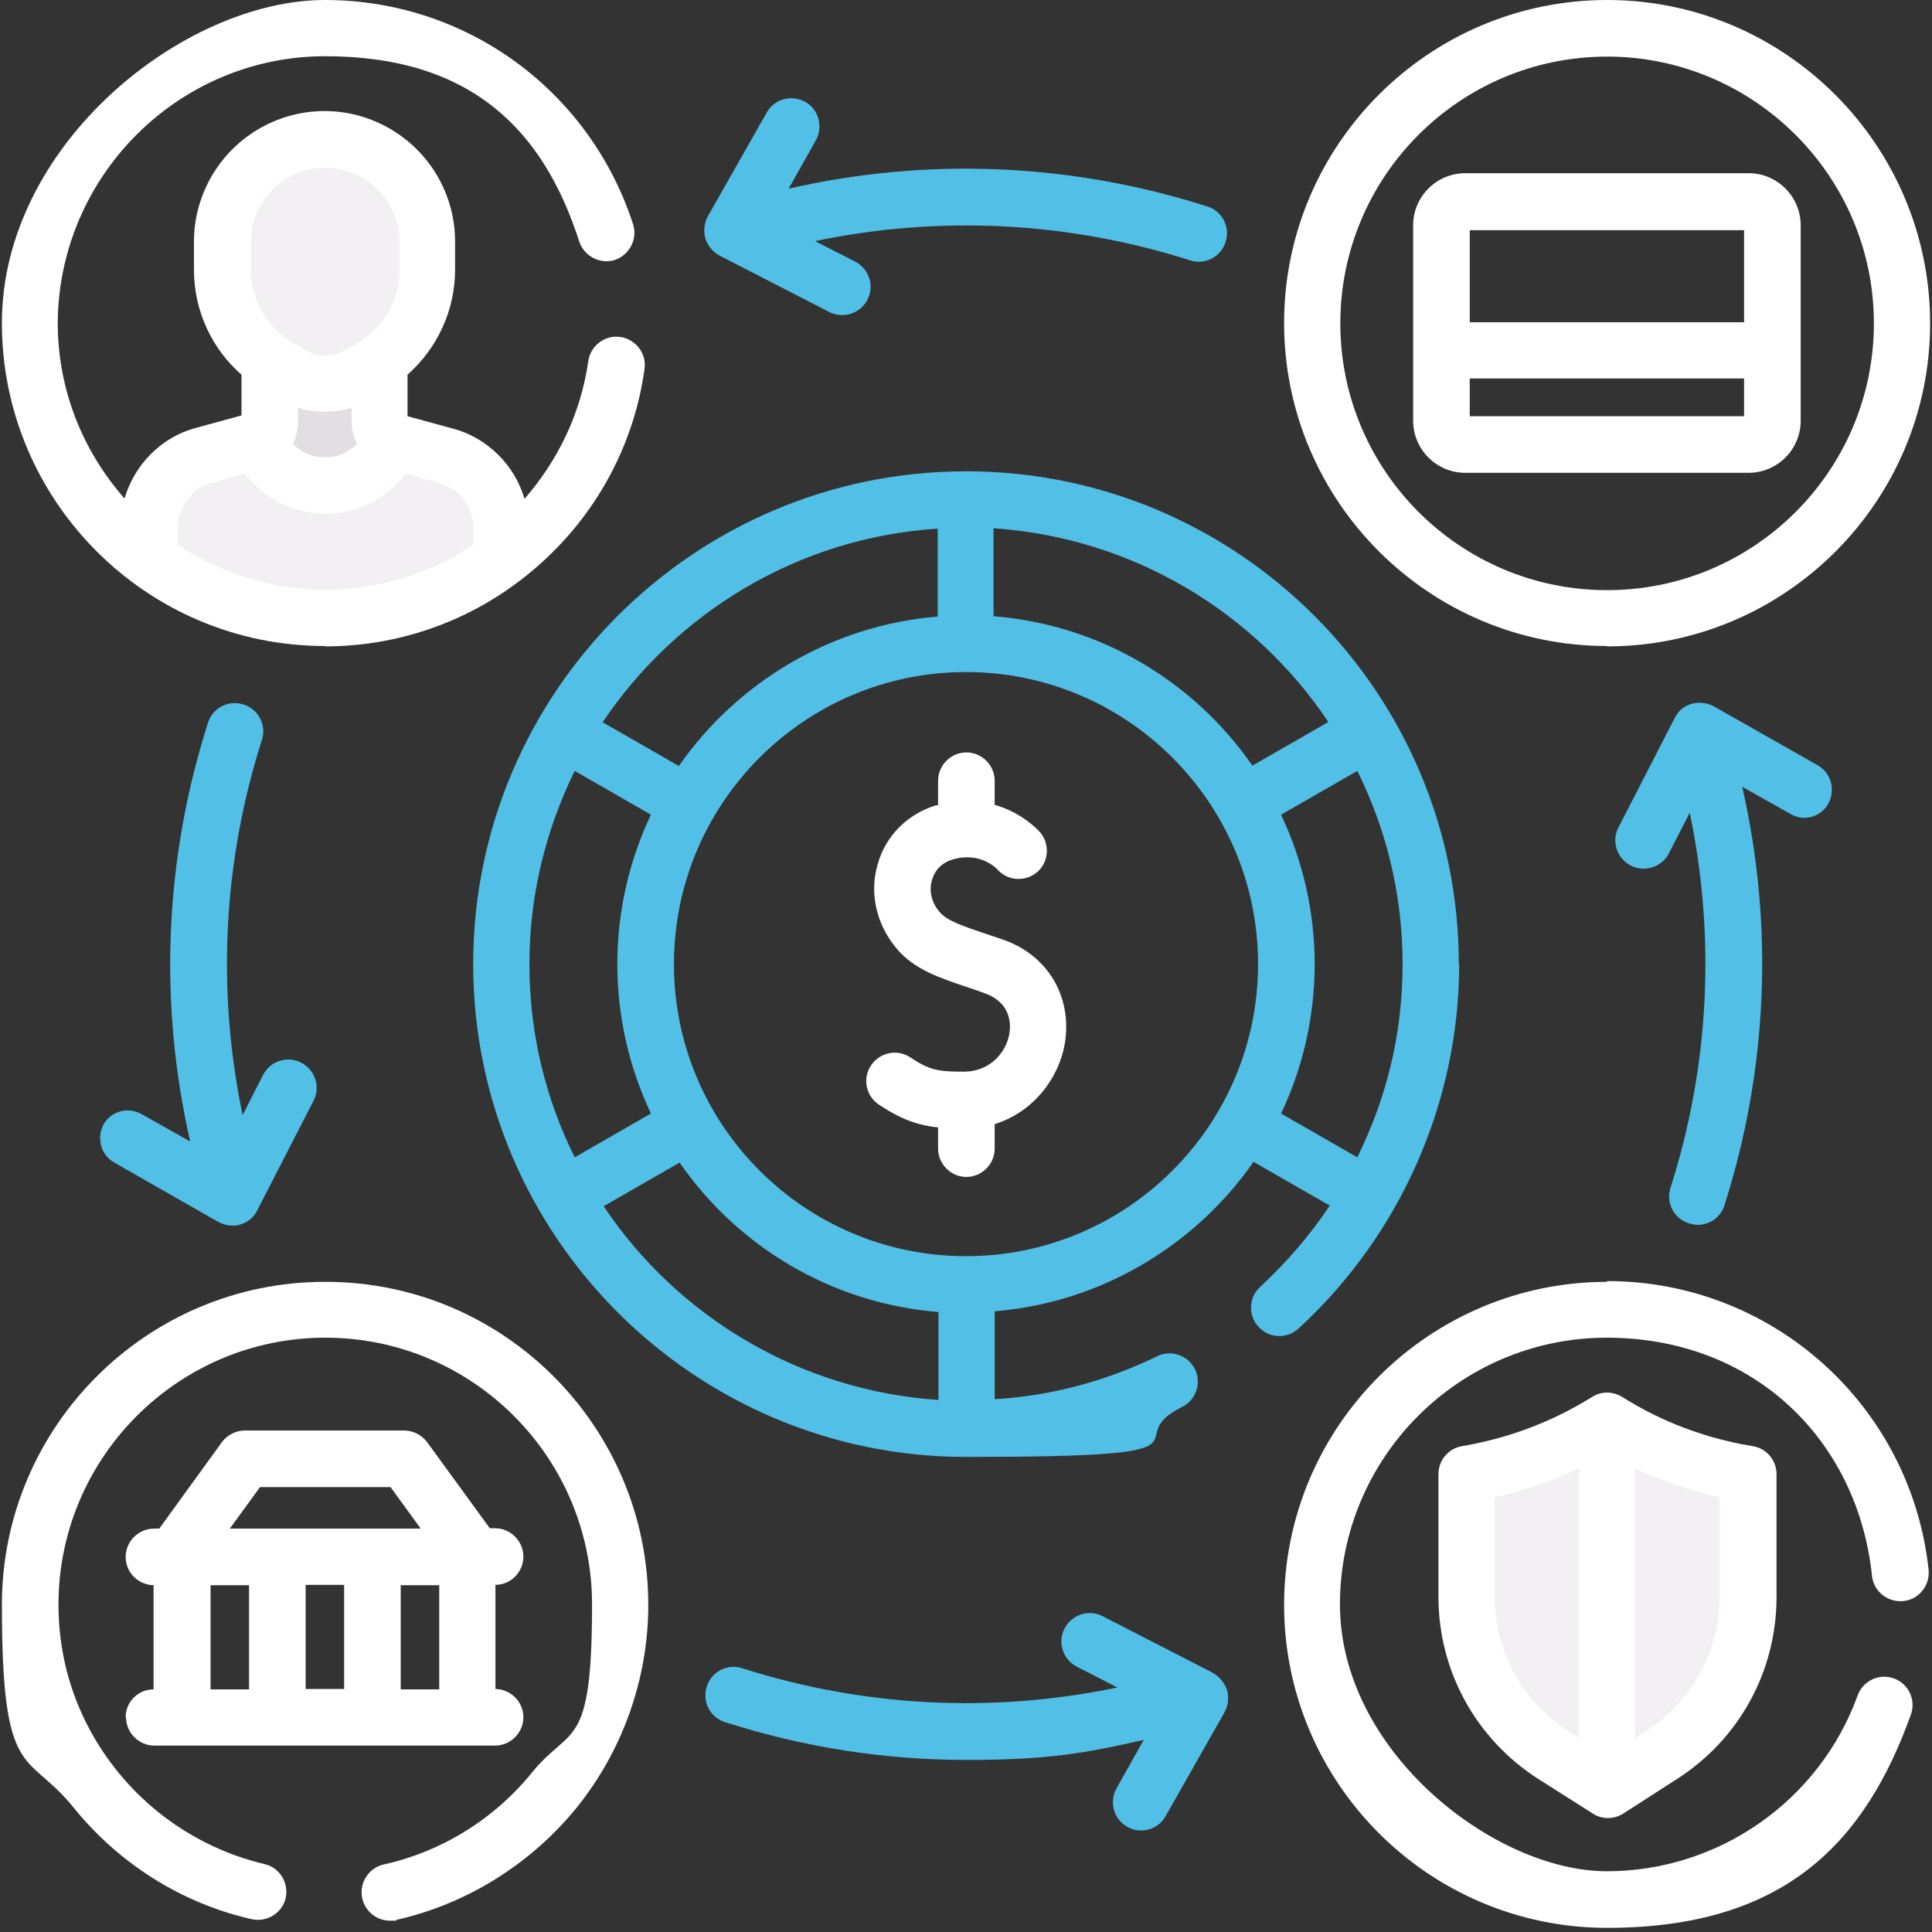 <?xml version="1.0" encoding="UTF-8"?>
<svg xmlns="http://www.w3.org/2000/svg" id="Capa_1" data-name="Capa 1" version="1.1" viewBox="0 0 512 512">
  <rect x="0" y="0" width="512" height="512" fill="#333333" stroke="none"/>
  <defs>
    <style>
      .cls-1 {
        fill: #f2f0f3;
      }

      .cls-1, .cls-2, .cls-3, .cls-4, .cls-5 {
        stroke-width: 0px;
      }

      .cls-2 {
        fill: #52bfe6;
      }

      .cls-3 {
        fill: #52bfe6;
      }

      .cls-4 {
        fill: #e2dee2;
      }

      .cls-5 {
        fill: #fff;
      }
    </style>
  </defs>
  <path class="cls-4" d="M106.4,119.1c-5.9,18.9-37.8,17.2-40.5,0l1.3-.4c2.4-.7,4.1-2.9,4.1-5.4v-21.3h29.7v21.3c0,2.5,1.7,4.7,4.1,5.4l1.3.4Z"></path>
  <path class="cls-1" d="M133.8,142v5.4c-13.2,10.2-29.7,16.3-47.7,16.3s-34.5-6.1-47.7-16.3v-5.4c0-2.7.5-5.4,1.6-7.8,1-2.5,2.5-4.7,4.5-6.6,2.5-2.4,5.5-4.2,8.9-5.1l12.6-3.5c9.1,15.3,31.4,15.3,40.5,0l12.6,3.5c3.3.9,6.4,2.7,8.9,5.1,3.7,3.8,5.9,9,5.9,14.4h0Z"></path>
  <path class="cls-1" d="M73.8,102l3.5,2c5.5,3.1,12.3,3.1,17.8,0l3.5-2c9.5-5.4,15.4-15.5,15.4-26.3v-7.7c0-10.9-6.4-20.8-16.3-25.3-7.3-3.3-15.6-3.3-22.8,0-9.9,4.5-16.3,14.4-16.3,25.3v7.7c-.2,11,5.7,21,15.2,26.3Z"></path>
  <path class="cls-1" d="M411.6,465c-14.3-9.2-23-25-23-41.9v-30c0-1.4,1-2.7,2.4-2.9l.8-.2c11.4-2.3,22.2-6.4,32.1-12.3l.5-.3c.9-.6,2.1-.6,3.1,0l.5.3c10,5.9,20.8,10.1,32.1,12.3l.8.2c1.4.3,2.4,1.5,2.4,2.9v30.1c0,17-8.6,32.7-22.9,41.9l-12.7,8.2c-1,.6-2.3.6-3.2,0l-13.1-8.3Z"></path>
  <path class="cls-5" d="M265.8,249c-1.7-.6-3.3-1.1-4.8-1.6-5.5-1.9-9.9-3.3-11.9-5.6-2.2-2.5-3-5.7-2.1-8.6.4-1.5,1.7-4.3,5.4-5.4,7.2-2.2,11.6,2.2,12.1,2.8,2.8,3,7.6,3.1,10.6.3s3.1-7.6.3-10.6c-2.7-2.8-6.8-5.6-11.8-7v-6.4c0-4.1-3.4-7.5-7.5-7.5s-7.5,3.4-7.5,7.5v6.5c-.2,0-.3,0-.5,0-7.6,2.3-13.4,8.1-15.5,15.6-2.3,7.8-.3,16.2,5.2,22.6,4.7,5.4,11.1,7.5,18.5,10,1.5.5,3,1,4.6,1.6,7.1,2.5,7,8.3,6.6,10.7-.8,4.8-4.9,10-11.9,10.1-6.9,0-9.1-.3-14.4-3.8-3.5-2.3-8.1-1.3-10.4,2.2-2.3,3.5-1.3,8.1,2.2,10.4,5.9,3.9,10.3,5.4,15.6,6v5.6c0,4.1,3.4,7.5,7.5,7.5s7.5-3.4,7.5-7.5v-6.5c10.4-3.2,17.1-12.4,18.6-21.4,2-12.5-4.6-23.4-16.4-27.5h0Z"></path>
  <path class="cls-3" d="M386.6,255.5c0-72.1-58.6-130.6-130.6-130.6s-130.6,58.6-130.6,130.6,58.6,130.6,130.6,130.6,39.3-4.4,57.2-13.2c3.7-1.8,5.3-6.3,3.5-10s-6.3-5.3-10-3.5c-13.6,6.6-28,10.5-43.1,11.4v-23.3c28.3-2.3,53.2-17.5,68.6-39.6l20.2,11.6c-5.2,7.8-11.4,15-18.4,21.5-3.1,2.8-3.3,7.5-.5,10.6s7.5,3.3,10.6.5c26.9-24.7,42.6-59.9,42.6-96.6h0ZM352.1,191.3l-20.2,11.6c-15.4-22.2-40.1-37.3-68.6-39.6v-23.3c37,2.5,69.3,22.3,88.7,51.3h0ZM248.5,140.1v23.3c-28.3,2.3-53.2,17.5-68.6,39.6l-20.2-11.6c19.6-29.1,51.8-48.9,88.7-51.3h0ZM152.3,204.3l20.2,11.6c-5.7,12-8.9,25.5-8.9,39.6s3.2,27.5,8.9,39.6l-20.2,11.6c-7.7-15.5-12-32.8-12-51.2s4.4-35.7,12-51.2h0ZM159.9,319.7l20.2-11.6c15.4,22.2,40.1,37.3,68.6,39.6v23.3c-37-2.5-69.3-22.3-88.7-51.3ZM256,332.9c-42.7,0-77.4-34.7-77.4-77.4s34.7-77.4,77.4-77.4,77.4,34.7,77.4,77.4-34.7,77.4-77.4,77.4h0ZM339.5,295.1c5.7-12,8.9-25.5,8.9-39.6s-3.2-27.5-8.9-39.6l20.2-11.6c7.7,15.5,12,32.8,12,51.2s-4.2,35.4-12,51.2l-20.2-11.6Z"></path>
  <path class="cls-3" d="M27.5,297.9c-2,3.6-.8,8.2,2.8,10.2l27.5,15.7c1.1.6,2.4,1,3.7,1s1.5,0,2.2-.3c2-.6,3.6-1.9,4.5-3.8l14.9-29c1.9-3.7.4-8.2-3.3-10.1-3.7-1.9-8.2-.4-10.1,3.3l-5.4,10.6c-6.9-33-5.2-67.1,5.1-99.4,1.3-3.9-.9-8.2-4.9-9.4-3.9-1.3-8.2.9-9.4,4.9-11.5,36-13.1,74.1-4.7,110.9l-12.8-7.2c-3.6-2.1-8.1-.9-10.2,2.7h0Z"></path>
  <path class="cls-3" d="M321.2,443.2l-29-14.9c-3.7-1.9-8.2-.4-10.1,3.3-1.9,3.7-.4,8.2,3.3,10.1l10.7,5.5c-33,6.9-67.1,5.2-99.4-5.1-3.9-1.3-8.2.9-9.4,4.9-1.3,3.9.9,8.2,4.9,9.4,20.9,6.7,42.3,10,64,10s31.4-1.8,46.9-5.3l-7.2,12.8c-2,3.6-.8,8.2,2.8,10.2,1.2.7,2.4,1,3.7,1,2.6,0,5.2-1.4,6.5-3.8l15.6-27.5c1-1.8,1.2-3.9.7-5.9-.8-2.1-2.1-3.7-3.9-4.6h0Z"></path>
  <path class="cls-2" d="M484.5,213c2-3.6.8-8.2-2.8-10.2l-27.5-15.6c-1.8-1-3.9-1.2-5.9-.7-2,.6-3.6,1.9-4.5,3.8l-14.9,29c-1.9,3.7-.4,8.2,3.3,10.1,1.1.6,2.3.8,3.4.8,2.7,0,5.4-1.5,6.7-4.1l5.5-10.7c6.9,33,5.2,67.1-5.1,99.4-1.3,3.9.9,8.2,4.9,9.4.8.2,1.5.4,2.3.4,3.2,0,6.1-2,7.1-5.2,11.5-36,13.1-74.2,4.7-110.9l12.8,7.2c3.5,2.1,8,.9,10.1-2.8h0Z"></path>
  <path class="cls-3" d="M190.8,67.8l29,14.9c1.1.6,2.3.8,3.4.8,2.7,0,5.4-1.5,6.7-4.1,1.9-3.7.4-8.2-3.3-10.1l-10.6-5.4c33-6.9,67.1-5.2,99.4,5.1,3.8,1.3,8.2-.9,9.4-4.9,1.3-3.9-.9-8.2-4.9-9.4-36-11.5-74.2-13.1-110.9-4.7l7.2-12.8c2-3.6.8-8.2-2.8-10.2s-8.2-.8-10.2,2.8l-15.6,27.5c-1,1.8-1.2,3.9-.7,5.8.7,2.1,2,3.7,3.8,4.6h0Z"></path>
  <path class="cls-5" d="M86.1,171.3c20.8,0,40.7-7.5,56.3-21.2,15.5-13.5,25.6-32,28.4-52.3.6-4.1-2.3-7.9-6.4-8.5-4.1-.6-7.9,2.3-8.5,6.4-2,14-8.1,26.4-16.9,36.5-1.3-4.4-3.7-8.5-7-11.7-3.3-3.3-7.4-5.7-11.9-6.9l-12.1-3.3v-11c7.9-7,12.6-17.1,12.6-27.8v-7.5c0-13.6-8-25.9-20.4-31.5-9-4.1-19.4-4.1-28.4,0-12.4,5.6-20.4,18-20.4,31.5v7.5c0,10.8,4.7,20.9,12.6,27.8v10.8l-12.1,3.3c-4.5,1.2-8.6,3.6-11.9,6.9-3.3,3.3-5.7,7.4-7,11.8-11-12.5-17.7-28.7-17.7-46.6C15.6,46.6,47.3,14.9,86.2,14.9s57.9,19.8,67.3,49.1c1.3,3.9,5.5,6.1,9.4,4.9,3.9-1.3,6.1-5.5,4.9-9.4C156.3,24,123.6,0,86.1,0S.5,38.4.5,85.6s38.4,85.6,85.6,85.6h0ZM79,111.8v-3.7c2.3.7,4.7,1,7.1,1s4.8-.3,7.1-1v3.7c0,2.1.5,4.1,1.4,5.8-2.2,2.3-5.2,3.6-8.5,3.6s-6.3-1.3-8.5-3.6c.9-1.8,1.4-3.7,1.4-5.8ZM66.5,64.1c0-7.7,4.5-14.7,11.6-17.9,5.1-2.3,11-2.3,16.2,0,7,3.2,11.6,10.2,11.6,17.9v7.5c0,8-4.3,15.4-11.2,19.3l-3.5,2c-3.1,1.8-6.9,1.8-10,0l-3.4-1.9c-6.9-4-11.3-11.4-11.3-19.3v-7.6ZM50.6,131.1c1.5-1.5,3.4-2.6,5.4-3.1l8.9-2.5c5,6.6,12.9,10.6,21.3,10.6s16.3-4,21.3-10.6l8.9,2.5c2,.6,3.9,1.6,5.4,3.1,2.3,2.3,3.7,5.5,3.7,8.8v4.4c-11.3,7.6-24.9,12-39.2,12s-27.9-4.4-39.2-11.9v-4.5c0-3.3,1.4-6.5,3.7-8.8h0Z"></path>
  <path class="cls-5" d="M425.9,339.7c-47.2,0-85.6,38.4-85.6,85.6s38.4,85.6,85.6,85.6,68.4-22.8,80.5-56.5c1.4-3.9-.6-8.2-4.5-9.6s-8.2.6-9.6,4.5c-10.1,27.9-36.8,46.6-66.5,46.6s-70.7-31.7-70.7-70.7,31.7-70.7,70.7-70.7,66.5,27.1,70.3,63.1c.4,4.1,4.1,7.1,8.3,6.7,4.1-.4,7.1-4.1,6.7-8.3-4.7-43.5-41.3-76.5-85.2-76.5h0Z"></path>
  <path class="cls-5" d="M86.1,339.7c-47.2,0-85.6,38.4-85.6,85.6s6.7,38.5,18.9,53.6c12,14.9,28.7,25.5,47.3,29.7,4,.9,8.1-1.6,9-5.6s-1.6-8.1-5.6-9c-15.3-3.6-29.1-12.3-39-24.6-10.2-12.7-15.6-27.9-15.6-44.2,0-38.9,31.7-70.7,70.7-70.7s70.7,31.7,70.7,70.7-5.6,31.9-15.8,44.4c-10,12.4-24,21.1-39.4,24.5-4,.9-6.6,4.9-5.7,9,.8,3.5,3.9,5.9,7.3,5.9s1.1,0,1.7-.2c18.7-4.2,35.6-14.8,47.7-29.6,12.3-15.2,19.1-34.3,19.1-53.9,0-47.2-38.3-85.6-85.5-85.6Z"></path>
  <path class="cls-5" d="M425.9,171.3c47.2,0,85.6-38.4,85.6-85.6S473.1,0,425.9,0s-85.6,38.4-85.6,85.6c0,47.2,38.4,85.6,85.6,85.6ZM425.9,15c38.9,0,70.7,31.7,70.7,70.7s-31.7,70.7-70.7,70.7-70.7-31.7-70.7-70.7,31.7-70.7,70.7-70.7Z"></path>
  <path class="cls-5" d="M461.4,382.7c-10.5-2.1-20.6-5.9-29.7-11.4l-2-1.2c-2.4-1.4-5.3-1.4-7.6,0l-2,1.2c-9.2,5.5-19.3,9.3-29.7,11.4l-3.2.6c-3.5.7-6,3.8-6,7.4v32.4c0,19.7,9.9,37.7,26.4,48.3l14.5,9.2c1.2.8,2.6,1.2,4,1.2s2.8-.4,4.1-1.2l14.3-9.2c16.5-10.6,26.3-28.6,26.3-48.2v-32.5c0-3.6-2.5-6.7-6-7.4l-3.4-.6ZM396.1,423.1v-26.3c7.7-1.8,15.2-4.3,22.4-7.7v71.5l-2.8-1.8c-12.3-7.8-19.6-21.2-19.6-35.6ZM455.7,423.2c0,14.5-7.3,27.7-19.5,35.6l-2.9,1.9v-71.6c7.1,3.4,14.6,5.9,22.4,7.7v26.3Z"></path>
  <path class="cls-5" d="M388.3,125.3h75.1c7.6,0,13.8-6.2,13.8-13.8v-51.8c0-7.6-6.2-13.8-13.8-13.8h-75.1c-7.6,0-13.8,6.2-13.8,13.8v51.8c0,7.6,6.2,13.8,13.8,13.8ZM389.5,110.3v-10h72.7v10h-72.7ZM462.2,61v24.4h-72.7v-24.4h72.7Z"></path>
  <path class="cls-5" d="M33.4,455.1c0,4.1,3.4,7.5,7.5,7.5h90.3c4.1,0,7.5-3.4,7.5-7.5s-3.3-7.4-7.4-7.5v-27.6c4.1,0,7.4-3.4,7.4-7.5s-3.4-7.5-7.5-7.5h-1.4l-16.6-22.8c-1.4-1.9-3.7-3.1-6.1-3.1h-42.2c-2.4,0-4.7,1.2-6.1,3.1l-16.6,22.9h-1.4c-4.1,0-7.5,3.4-7.5,7.5s3.3,7.4,7.4,7.5v27.6c-4.1,0-7.4,3.3-7.4,7.4ZM55.8,420.1h10.2v27.6h-10.2v-27.6ZM116.4,420.1v27.6h-10.2v-27.6h10.2ZM91.2,447.6h-10.2v-27.6h10.2s0,27.6,0,27.6ZM68.9,394.1h34.6l8,11h-50.6l8-11Z"></path>
</svg>
